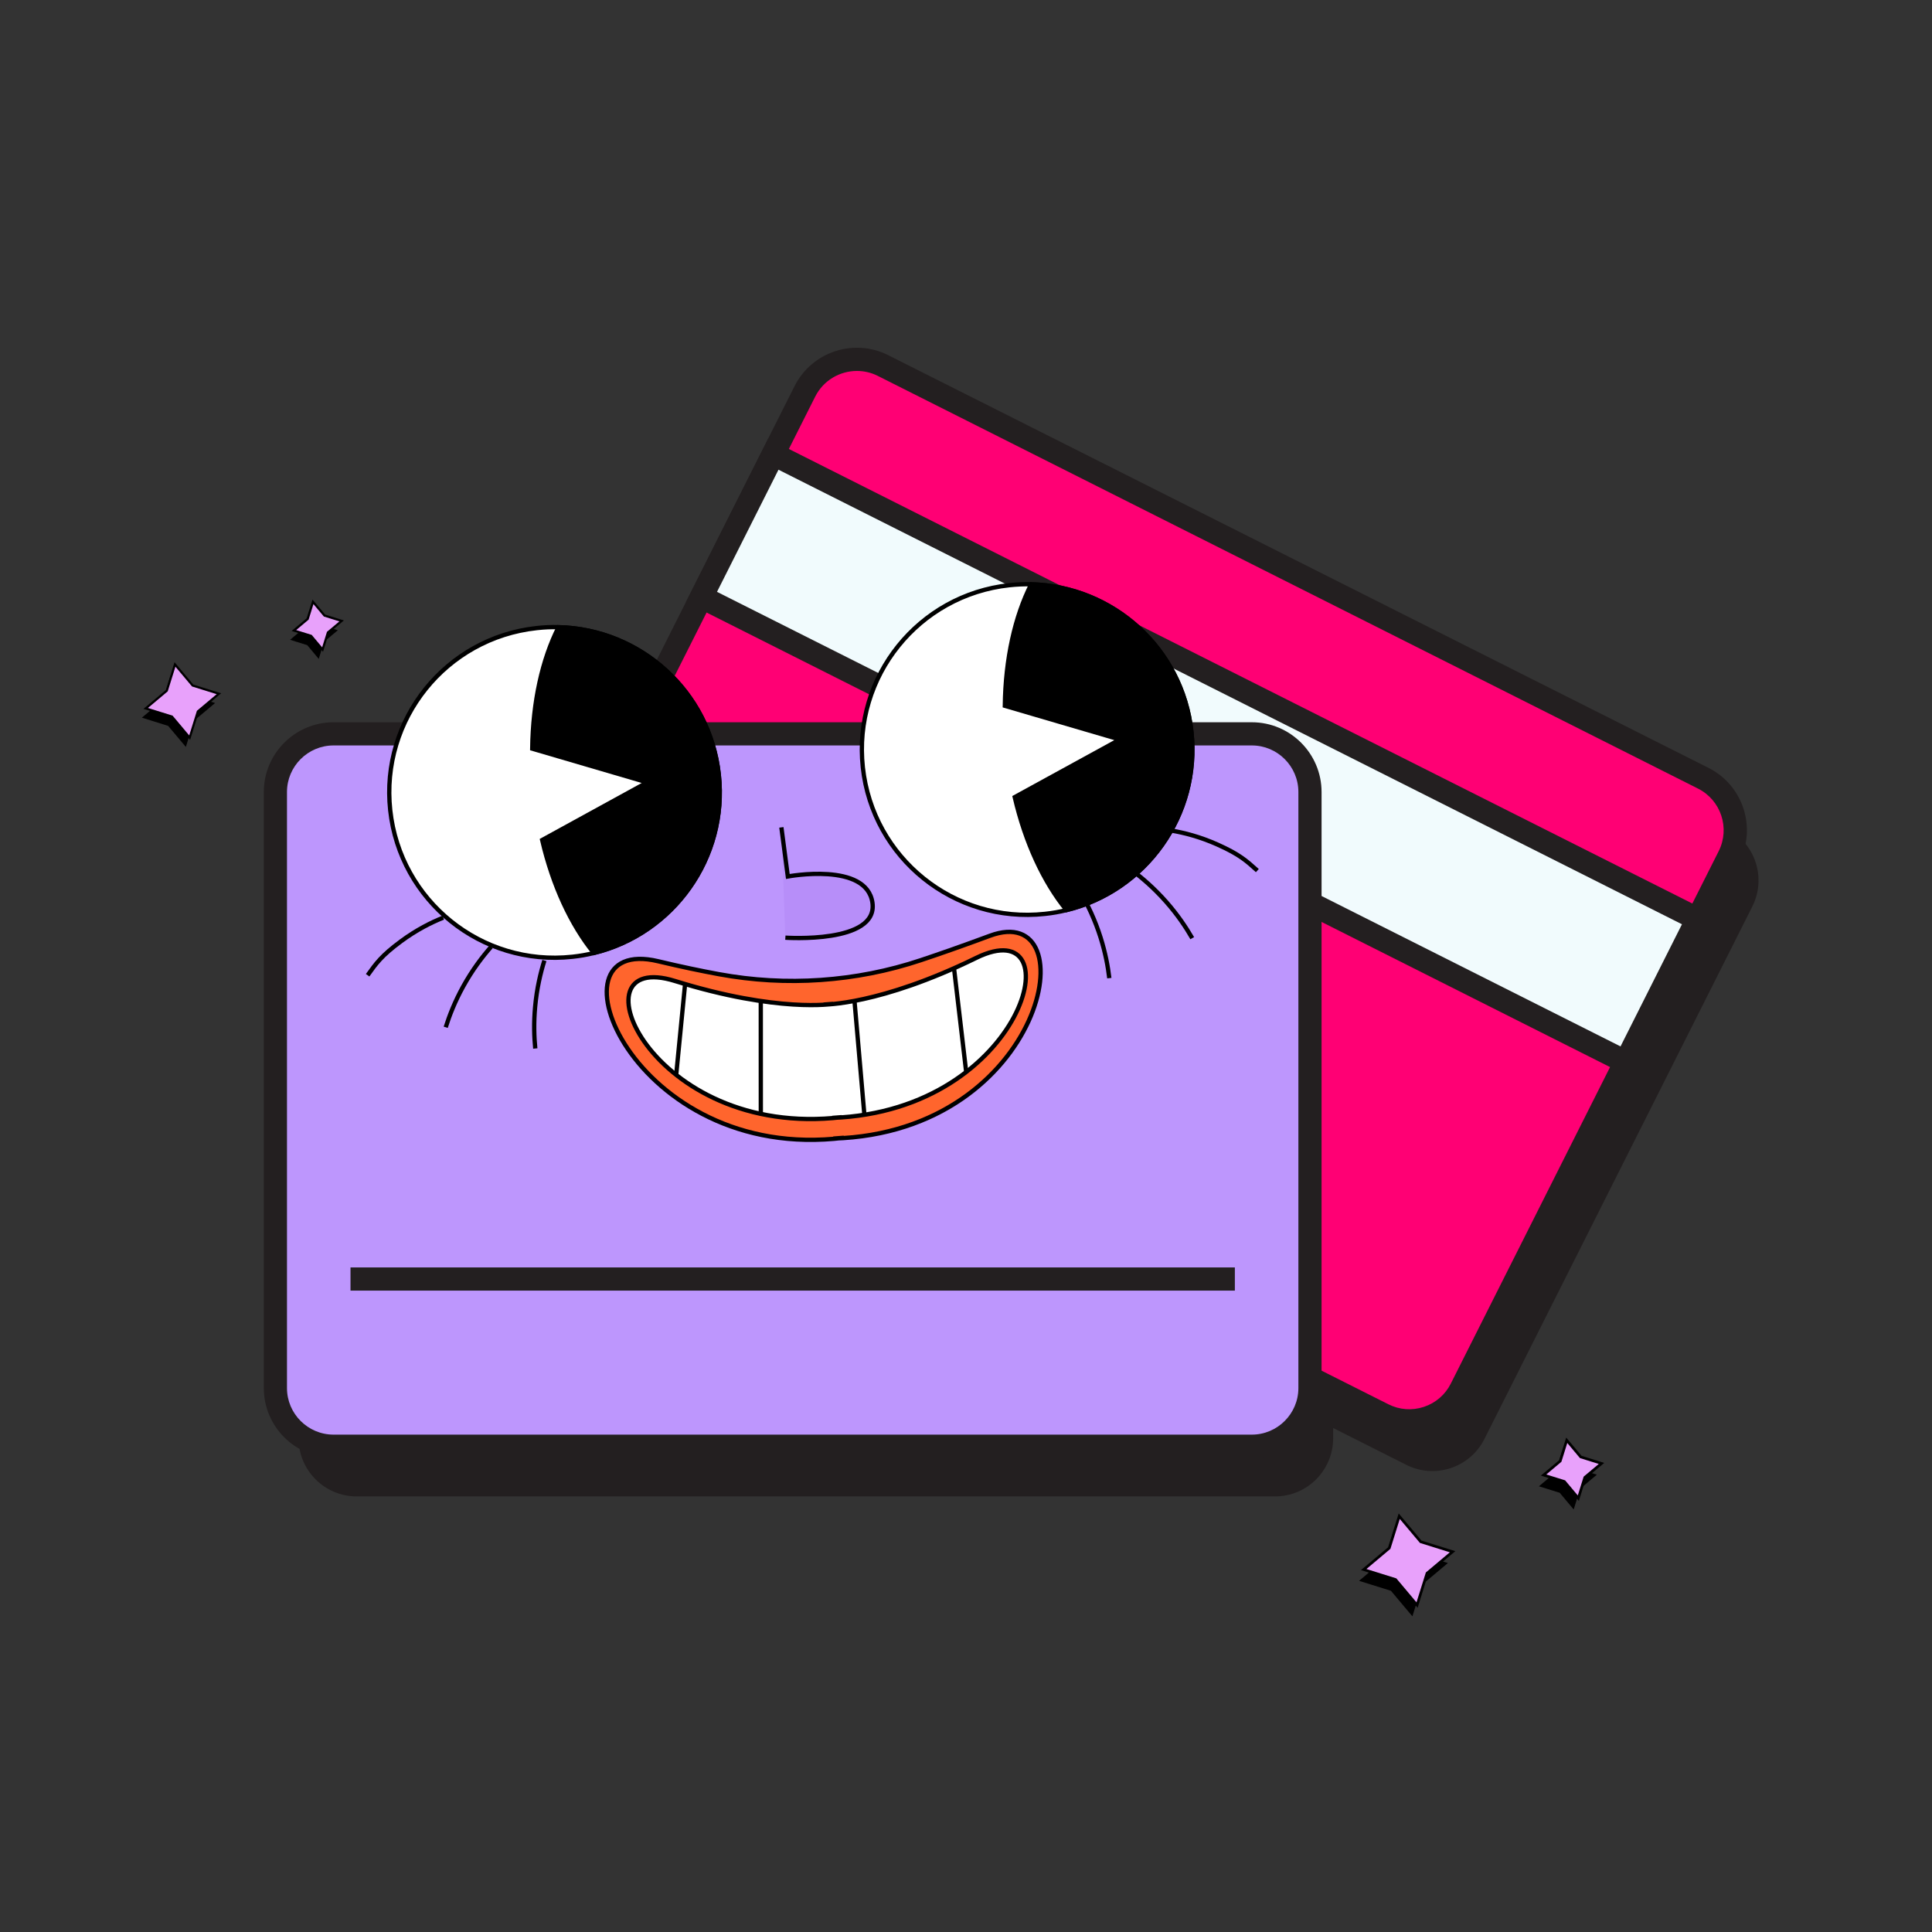 <?xml version="1.0" encoding="utf-8"?>
<!-- Generator: Adobe Illustrator 27.5.0, SVG Export Plug-In . SVG Version: 6.00 Build 0)  -->
<svg version="1.1" id="Capa_1" xmlns="http://www.w3.org/2000/svg" xmlns:xlink="http://www.w3.org/1999/xlink" x="0px" y="0px"
	 viewBox="0 0 500 500" style="enable-background:new 0 0 500 500;" xml:space="preserve">
<rect x="0" y="0" width="500" height="500" fill="#333333" stroke="none"/>
<style type="text/css">
	.st0{fill:#B90BFF;}
	.st1{fill:#1B1B1B;}
	.st2{clip-path:url(#SVGID_00000163792945954933424370000017502171281772429753_);}
	.st3{fill:#40FF01;}
	.st4{fill:#FE0EDF;}
	.st5{fill:#00FEF3;}
	.st6{fill:#FFFFFF;}
	.st7{fill:#07ECF4;}
	.st8{fill:none;}
	.st9{fill-rule:evenodd;clip-rule:evenodd;fill:#FFFFFF;}
	.st10{fill:#FFFFFE;}
	.st11{fill:#D5D5D5;}
	.st12{fill:#808080;}
	.st13{fill:#4DC2EE;}
	.st14{fill:#AA8053;}
	.st15{fill:#F9E400;}
	.st16{fill:#E8A1FB;}
	.st17{fill:#00F7F7;}
	.st18{fill:#F41E98;}
	.st19{fill:#FFBDD4;}
	.st20{fill:#0030FB;}
	.st21{fill-rule:evenodd;clip-rule:evenodd;fill:#204AFC;}
	.st22{fill:#ACFF0B;}
	.st23{fill:none;stroke:#000000;stroke-width:2.316;stroke-miterlimit:10;}
	.st24{clip-path:url(#SVGID_00000088123094270657412020000013697342977303846048_);}
	.st25{clip-path:url(#SVGID_00000011025137893695246290000002780513362887402942_);}
	.st26{fill:#FFFEFD;}
	.st27{fill-rule:evenodd;clip-rule:evenodd;fill:#202020;}
	.st28{fill:#00DE76;}
	.st29{fill:#F6F6F6;}
	.st30{fill:#E27D1E;}
	.st31{fill:#03F1FF;}
	.st32{fill:#141414;}
	.st33{fill:#FF0074;}
	.st34{fill:#5ACC30;}
	.st35{fill:#00EE73;}
	.st36{fill:#F98AE4;}
	.st37{fill:#FF006C;}
	.st38{fill:#FF6600;}
	.st39{fill:#FFD400;}
	.st40{fill:#52BD66;}
	.st41{fill:#9D5FFF;}
	.st42{fill:#EF2E2E;}
	.st43{fill:#03B9FB;}
	.st44{fill:#F38AB9;}
	.st45{fill:#83ECF6;}
	.st46{fill:none;stroke:#000000;stroke-width:1.341;stroke-miterlimit:10;}
	.st47{clip-path:url(#SVGID_00000105418042150196216530000015114245932855083138_);}
	.st48{clip-path:url(#SVGID_00000108307368190919267540000002192473135394145956_);}
	.st49{fill-rule:evenodd;clip-rule:evenodd;}
	.st50{fill-rule:evenodd;clip-rule:evenodd;fill:#00F7F7;}
	.st51{fill-rule:evenodd;clip-rule:evenodd;fill:#F9E400;}
	.st52{fill:#00CC66;}
	.st53{fill:#18171D;}
	.st54{fill:none;stroke:#0099CC;stroke-width:0;stroke-linecap:round;stroke-linejoin:round;}
	.st55{fill:#FF89BD;}
	.st56{fill:#1D1D1B;}
	.st57{fill:#FF97DA;}
	.st58{fill:#FDFDFD;}
	.st59{fill:#FCFCFC;}
	.st60{fill:#FBFBFB;}
	.st61{fill:#FF3333;}
	.st62{fill:#73CDE4;}
	.st63{fill:#FFC404;}
	.st64{fill:#FF0175;}
	.st65{fill:#00EE73;stroke:#000000;stroke-width:2.551;stroke-miterlimit:10;}
	.st66{fill:#00EE74;stroke:#000000;stroke-width:1.732;stroke-miterlimit:10;}
	.st67{fill:#FD016B;}
	.st68{opacity:0.2;fill:#0037C1;enable-background:new    ;}
	.st69{fill:#FF0074;stroke:#000000;stroke-width:1.825;stroke-miterlimit:10;}
	.st70{fill:#0037C0;stroke:#000000;stroke-width:1.825;stroke-miterlimit:10;}
	.st71{fill:#EDF3F6;}
	.st72{fill:#C8D2DC;}
	.st73{fill:#A2ABB8;}
	.st74{fill:#E9EDF1;}
	.st75{fill:#FFE07D;}
	.st76{fill:#FFC250;}
	.st77{fill:#7E8B96;}
	.st78{fill:#909BA6;}
	.st79{fill:#FF0074;stroke:#000000;stroke-width:1.469;stroke-miterlimit:10;}
	.st80{fill:#0037C0;stroke:#000000;stroke-width:1.879;stroke-miterlimit:10;}
	.st81{fill:#FFC404;stroke:#000000;stroke-width:2.35;stroke-miterlimit:10;}
	.st82{opacity:0.55;}
	.st83{opacity:0.3;}
	.st84{fill:#1EBC61;}
	.st85{fill:#4EEC91;}
	.st86{fill:#F89E1D;}
	.st87{fill:#F7C714;}
	.st88{fill:#FCE5E5;}
	.st89{fill:#F9DD6A;}
	.st90{fill:#EA9C47;}
	.st91{fill:#D3C25F;}
	.st92{fill:#DDDDDD;}
	.st93{fill:#00DEB4;}
	.st94{fill:#FF5724;}
	.st95{fill:#FF99DA;}
	.st96{fill:#00B871;}
	.st97{fill:#9734FF;}
	.st98{fill:#FEFCD4;}
	.st99{fill:#ED6683;}
	.st100{fill:#F29CFF;}
	.st101{fill:#CBF1C5;}
	.st102{fill:#A1B8F5;}
	.st103{fill:#737373;}
	.st104{fill:#F76A0D;}
	.st105{fill:#F6CD1F;}
	.st106{fill:#2AAFEF;}
	.st107{fill:#1C1C1B;}
	.st108{fill:#FFD100;}
	.st109{fill:#FFF5C9;}
	.st110{fill:#A69FFF;}
	.st111{fill:#FF45FF;}
	.st112{fill:#FF194C;}
	.st113{fill:#00976D;}
	.st114{fill:#FBEE00;}
	.st115{fill:#0037C1;}
	.st116{fill:#FF8433;}
	.st117{fill:#FFF7F2;}
	.st118{fill:none;stroke:#1C1C1B;stroke-width:1.211;stroke-linecap:round;stroke-linejoin:round;stroke-miterlimit:10;}
	.st119{fill:#3998E0;stroke:#1C1C1B;stroke-width:1.211;stroke-linecap:round;stroke-linejoin:round;stroke-miterlimit:10;}
	.st120{fill:#FFF7F2;stroke:#1C1C1B;stroke-width:1.211;stroke-linecap:round;stroke-linejoin:round;stroke-miterlimit:10;}
	.st121{fill:#FFCAD8;stroke:#1C1C1B;stroke-width:1.211;stroke-linecap:round;stroke-linejoin:round;stroke-miterlimit:10;}
	.st122{fill:#FFC031;stroke:#1C1C1B;stroke-width:1.211;stroke-linecap:round;stroke-linejoin:round;stroke-miterlimit:10;}
	.st123{fill:#FF8433;stroke:#1C1C1B;stroke-width:1.211;stroke-linecap:round;stroke-linejoin:round;stroke-miterlimit:10;}
	.st124{fill:#FFC031;}
	.st125{fill:#1C1C1B;stroke:#1C1C1B;stroke-width:1.211;stroke-linecap:round;stroke-linejoin:round;stroke-miterlimit:10;}
	.st126{opacity:0.5;fill:url(#);}
	.st127{fill:#3998E0;}
	.st128{fill:#FF6496;}
	.st129{display:none;opacity:0.5;fill:url(#);}
	.st130{opacity:0.2;fill:url(#);}
	.st131{fill:#06F7F7;}
	.st132{fill:#FFFFFF;stroke:#000000;stroke-width:0.463;stroke-miterlimit:10;}
	.st133{fill:none;stroke:#000000;stroke-width:0.463;stroke-miterlimit:10;}
	.st134{fill:#FF45B7;stroke:#000000;stroke-width:0.463;stroke-miterlimit:10;}
	.st135{fill:#FFCA42;stroke:#000000;stroke-miterlimit:10;}
	.st136{fill:#FF652D;stroke:#000000;stroke-width:0.463;stroke-miterlimit:10;}
	.st137{stroke:#000000;stroke-width:0.463;stroke-miterlimit:10;}
	.st138{fill:#00A3F7;stroke:#00A3F7;stroke-width:0.463;stroke-miterlimit:10;}
	.st139{fill:#163BDD;stroke:#000000;stroke-width:0.463;stroke-miterlimit:10;}
	.st140{fill:#00A3F7;}
	.st141{fill:#9D64F7;stroke:#000000;stroke-miterlimit:10;}
	.st142{fill:#FFCA42;stroke:#000000;stroke-width:0.463;stroke-miterlimit:10;}
	.st143{fill:#B78EF9;stroke:#000000;stroke-width:0.463;stroke-miterlimit:10;}
	.st144{fill:#F087A4;stroke:#000000;stroke-width:0.848;stroke-miterlimit:10;}
	.st145{fill:#FFFFFF;stroke:#000000;stroke-width:0.848;stroke-miterlimit:10;}
	.st146{fill:none;stroke:#000000;stroke-width:0.848;stroke-miterlimit:10;}
	.st147{stroke:#000000;stroke-width:0.848;stroke-miterlimit:10;}
	.st148{fill:#F7D00A;stroke:#000000;stroke-width:0.848;stroke-miterlimit:10;}
	.st149{opacity:0.74;fill:#E8482C;}
	
		.st150{clip-path:url(#XMLID_00000181046076177759647140000002614897767429561254_);fill:none;stroke:#000000;stroke-width:0.848;stroke-miterlimit:10;}
	.st151{fill:#58B69F;stroke:#000000;stroke-width:0.848;stroke-miterlimit:10;}
	.st152{fill:#E8482C;stroke:#000000;stroke-width:0.848;stroke-miterlimit:10;}
	.st153{fill:#00F7F7;stroke:#000000;stroke-width:0.848;stroke-miterlimit:10;}
	.st154{opacity:0.48;fill:#FFFFFF;}
	.st155{stroke:#FFFFFF;stroke-width:0.848;stroke-miterlimit:10;}
	.st156{fill:#FFFFFF;stroke:#000000;stroke-width:0.579;stroke-miterlimit:10;}
	.st157{stroke:#000000;stroke-width:0.579;stroke-miterlimit:10;}
	.st158{fill:none;stroke:#000000;stroke-width:0.579;stroke-miterlimit:10;}
	.st159{fill:#FF61B8;stroke:#000000;stroke-width:0.579;stroke-miterlimit:10;}
	.st160{fill:#FFFFFF;stroke:#000000;stroke-width:0.551;stroke-miterlimit:10;}
	.st161{fill:none;stroke:#000000;stroke-width:0.551;stroke-miterlimit:10;}
	.st162{fill:#FF7D00;stroke:#000000;stroke-width:0.579;stroke-miterlimit:10;}
	.st163{fill:#00BAFF;stroke:#000000;stroke-width:0.579;stroke-miterlimit:10;}
	.st164{fill:#F9E751;stroke:#000000;stroke-width:0.579;stroke-miterlimit:10;}
	.st165{fill:#FFFFFF;stroke:#000000;stroke-width:0.556;stroke-miterlimit:10;}
	.st166{fill:#FF7D00;stroke:#000000;stroke-width:0.556;stroke-miterlimit:10;}
	.st167{fill:#EDC5F6;stroke:#000000;stroke-width:0.556;stroke-miterlimit:10;}
	.st168{fill:#00C59E;stroke:#000000;stroke-width:0.556;stroke-miterlimit:10;}
	.st169{stroke:#000000;stroke-width:0.556;stroke-miterlimit:10;}
	.st170{fill:none;stroke:#000000;stroke-width:0.556;stroke-miterlimit:10;}
	.st171{fill:#FF61B8;stroke:#000000;stroke-width:0.556;stroke-miterlimit:10;}
	.st172{fill:#FF61B8;stroke:#000000;stroke-width:0.585;stroke-miterlimit:10;}
	.st173{fill:#FFFFFF;stroke:#000000;stroke-width:0.585;stroke-miterlimit:10;}
	.st174{fill:none;stroke:#000000;stroke-width:0.585;stroke-miterlimit:10;}
	.st175{stroke:#000000;stroke-width:0.868;stroke-linecap:round;stroke-miterlimit:10;}
	.st176{fill:#F9E751;}
	.st177{fill:#BD96FD;}
	.st178{fill:#985CFC;}
	.st179{fill:#61EDC9;}
	.st180{fill:#335DDC;}
	.st181{fill:#FFCB3F;}
	.st182{fill:#0069C2;}
	.st183{fill:#B34BA5;}
	.st184{fill:#A5FAFA;}
	.st185{fill:#00C59E;}
	.st186{fill:#FF9F00;}
	.st187{fill:#009E7D;}
	.st188{fill:#87DEE8;}
	.st189{fill:#FFD700;}
	.st190{fill:#FF540C;}
	.st191{fill:#FF84AC;}
	.st192{fill:#005AC7;}
	.st193{fill:#85B0E4;}
	.st194{fill:#DFFF00;}
	.st195{fill:#FF99DD;}
	.st196{fill:#00F261;}
	.st197{fill:#FFD800;}
	.st198{fill:#00BAEA;}
	.st199{fill:#4E76FF;}
	.st200{fill:#FAF300;}
	.st201{fill:#FFB6D5;}
	.st202{fill:#FBF63D;}
	.st203{clip-path:url(#SVGID_00000172424035829371197270000004141079735064263065_);}
	.st204{clip-path:url(#SVGID_00000167379485699889837220000006100031760827368085_);}
	.st205{fill:#00B269;}
	.st206{fill:#E75688;}
	.st207{fill:#46A831;}
	.st208{clip-path:url(#SVGID_00000096054315530991622460000012548765386880188349_);}
	.st209{clip-path:url(#SVGID_00000110469146895869961780000012315481162732466111_);}
	.st210{fill:#F1FBFD;stroke:#231F20;stroke-width:6;stroke-miterlimit:10;}
	.st211{fill:#231F20;}
	.st212{fill:#F1FBFD;}
	.st213{fill:#FFFFFF;stroke:#000000;stroke-width:1.111;stroke-miterlimit:10;}
	.st214{fill:none;stroke:#000000;stroke-width:1.111;stroke-miterlimit:10;}
	.st215{stroke:#000000;stroke-width:1.111;stroke-miterlimit:10;}
	.st216{fill:#B78EF9;stroke:#000000;stroke-width:1.111;stroke-miterlimit:10;}
	.st217{fill:#FF652D;stroke:#000000;stroke-width:1.111;stroke-miterlimit:10;}
</style>
<g>
	<g>
		<g>
			<path class="st211" d="M446.82,214.41L234.52,107.6c-7.43-3.74-16.47-0.74-20.21,6.68l-44.59,88.63H92.32
				c-8.31,0-15.05,6.74-15.05,15.05v154.26c0,8.31,6.74,15.05,15.05,15.05h237.65c8.31,0,15.05-6.74,15.05-15.05v-2.65l18.93,9.53
				c7.42,3.74,16.47,0.74,20.21-6.68l69.33-137.8C457.23,227.2,454.24,218.15,446.82,214.41z"/>
		</g>
		<g>
			<g>
				<g>
					<g>
						<path class="st33" d="M378.17,359.42c-3.74,7.42-12.78,10.42-20.21,6.68l-212.3-106.81c-7.43-3.74-10.42-12.78-6.68-20.21
							l69.33-137.8c3.74-7.43,12.78-10.42,20.21-6.68l212.3,106.81c7.42,3.74,10.41,12.79,6.68,20.21L378.17,359.42z"/>
					</g>
					<g>
						<path class="st211" d="M364.7,370.72c-2.78,0-5.54-0.65-8.09-1.94l-212.3-106.81c-8.89-4.47-12.48-15.34-8.01-24.24
							l69.33-137.8c4.47-8.89,15.35-12.49,24.24-8.01l212.3,106.81c8.89,4.47,12.48,15.35,8.01,24.24l-69.33,137.8
							c-2.17,4.31-5.88,7.51-10.46,9.03C368.52,370.41,366.61,370.72,364.7,370.72z M221.77,96c-4.41,0-8.67,2.43-10.79,6.63
							l-69.33,137.8c-2.99,5.94-0.59,13.19,5.35,16.18l212.3,106.81c2.87,1.45,6.14,1.69,9.19,0.68c3.06-1.01,5.54-3.15,6.98-6.03
							l69.33-137.8c2.98-5.94,0.58-13.2-5.35-16.18L227.17,97.28C225.44,96.41,223.59,96,221.77,96z"/>
					</g>
				</g>
				<g>
					
						<rect x="289.74" y="62.31" transform="matrix(0.449 -0.893 0.893 0.449 -4.342 385.319)" class="st212" width="41.39" height="267.75"/>
					<path class="st211" d="M422.05,278.86L177.51,155.83l21.3-42.33l244.55,123.04L422.05,278.86z M185.56,153.17l233.83,117.64
						l15.9-31.61L201.47,121.56L185.56,153.17z"/>
				</g>
				<g>
					<g>
						<path class="st177" d="M339.03,359.22c0,8.31-6.74,15.05-15.05,15.05H86.32c-8.31,0-15.05-6.74-15.05-15.05V204.97
							c0-8.31,6.74-15.05,15.05-15.05h237.65c8.31,0,15.05,6.74,15.05,15.05V359.22z"/>
					</g>
					<g>
						<path class="st211" d="M323.98,377.27H86.32c-9.95,0-18.05-8.1-18.05-18.05V204.97c0-9.95,8.1-18.05,18.05-18.05h237.65
							c9.95,0,18.05,8.1,18.05,18.05v154.26C342.03,369.18,333.93,377.27,323.98,377.27z M86.32,192.92
							c-6.64,0-12.05,5.41-12.05,12.05v154.26c0,6.64,5.41,12.05,12.05,12.05h237.65c6.64,0,12.05-5.41,12.05-12.05V204.97
							c0-6.64-5.41-12.05-12.05-12.05H86.32z"/>
					</g>
				</g>
			</g>
			<g>
				<rect x="90.71" y="328.01" class="st211" width="228.87" height="6"/>
			</g>
		</g>
	</g>
	<g>
		<g>
			<g>
				<path class="st213" d="M186.02,200.46c2.34,21.59-11.81,41.17-32.33,46.17c-1.8,0.46-3.68,0.78-5.57,0.98
					c-23.48,2.55-44.58-14.42-47.13-37.93c-2.55-23.48,14.42-44.58,37.9-47.13c1.89-0.21,3.79-0.3,5.65-0.24
					C165.66,162.81,183.68,178.87,186.02,200.46z"/>
				<g>
					<path class="st214" d="M95.14,252.39c2.19-3.05,3.55-5.03,8.64-8.79c4.02-2.98,7.88-4.89,10.93-6.11"/>
					<path class="st214" d="M115.35,265.86c0.95-3.02,2.37-6.67,4.53-10.58c2.38-4.31,4.97-7.7,7.21-10.24"/>
					<path class="st214" d="M138.53,271.35c-0.3-2.99-0.42-6.64-0.04-10.76c0.43-4.77,1.4-8.83,2.4-12.01"/>
				</g>
				<path class="st215" d="M144.55,162.32c-4.2,8.31-6.66,19.27-6.81,31.43l29.77,8.73l-27.2,14.92
					c2.76,11.83,7.51,22.01,13.39,29.24c20.51-5.01,34.67-24.59,32.33-46.17S165.66,162.81,144.55,162.32z"/>
			</g>
			<g>
				<path class="st213" d="M308.33,189.36c2.34,21.59-11.81,41.17-32.33,46.17c-1.8,0.46-3.68,0.78-5.57,0.98
					c-23.48,2.55-44.58-14.42-47.13-37.93c-2.55-23.48,14.42-44.58,37.9-47.13c1.89-0.2,3.79-0.3,5.65-0.24
					C287.97,151.71,305.99,167.78,308.33,189.36z"/>
				<g>
					<path class="st214" d="M325.4,225.31c-2.8-2.51-4.54-4.15-10.32-6.74c-4.57-2.05-8.74-3.08-11.98-3.63"/>
					<path class="st214" d="M308.55,242.8c-1.58-2.75-3.75-6.01-6.7-9.36c-3.25-3.69-6.51-6.45-9.24-8.45"/>
					<path class="st214" d="M287.09,253.14c-0.35-2.99-1.02-6.57-2.26-10.51c-1.44-4.57-3.27-8.32-4.92-11.21"/>
				</g>
				<path class="st215" d="M266.86,151.23c-4.2,8.31-6.66,19.27-6.81,31.43l29.77,8.73l-27.21,14.91
					c2.76,11.83,7.51,22.01,13.4,29.24c20.51-5.01,34.67-24.59,32.33-46.17C305.99,167.78,287.97,151.71,266.86,151.23z"/>
			</g>
		</g>
		<path class="st216" d="M202.22,214.12l1.67,12.71c0,0,20.41-3.85,21.9,6.82c1.49,10.67-22.54,9.02-22.54,9.02"/>
		<g>
			<path class="st217" d="M218.4,294.45c-54.79,6.8-78.3-52.91-48.07-45.68c5.84,1.4,11.08,2.49,15.74,3.35
				c17.42,3.21,35.44,1.98,52.25-3.63c5.01-1.67,10.94-3.75,17.88-6.32c25.54-9.46,14.66,50.83-40.53,52.49L218.4,294.45z"/>
			<g>
				<path class="st213" d="M217.87,289.12c-49.8,5.85-70.3-43.67-43.19-35.24c26.76,8.32,40.94,5.91,40.94,5.91l-2.48,0.19
					c0,0,14.38,0.22,39.55-12.1c25.5-12.48,12.81,39.59-37.3,41.43L217.87,289.12z"/>
				<line class="st214" x1="246.9" y1="250.58" x2="250.05" y2="277.43"/>
				<line class="st214" x1="221.14" y1="259.02" x2="223.7" y2="288.5"/>
				<line class="st214" x1="196.89" y1="259.07" x2="196.9" y2="288.27"/>
				<line class="st214" x1="177.3" y1="254.67" x2="175" y2="278.18"/>
			</g>
		</g>
	</g>
	<g>
		<g>
			<g>
				<polygon points="374.72,404.51 368.1,410.06 365.53,418.31 359.97,411.69 351.72,409.12 358.34,403.56 360.92,395.31 
					366.47,401.93 				"/>
			</g>
			<g>
				<polygon points="413.26,381.65 408.95,385.27 407.27,390.65 403.65,386.33 398.27,384.65 402.59,381.03 404.26,375.65 
					407.89,379.97 				"/>
			</g>
		</g>
		<g>
			<g>
				<polygon class="st16" points="375.92,401.59 369.3,407.14 366.73,415.39 361.17,408.77 352.92,406.2 359.54,400.64 
					362.12,392.39 367.67,399.01 				"/>
				<path d="M352.22,406.34l7.03-5.9l2.73-8.76l5.9,7.03l8.76,2.73l-7.03,5.9l-2.73,8.76l-5.9-7.03L352.22,406.34z M362.26,393.1
					l-2.42,7.74l-6.21,5.22l7.74,2.42l5.22,6.21l2.42-7.74l6.21-5.22l-7.74-2.42L362.26,393.1z"/>
			</g>
			<g>
				<polygon class="st16" points="414.46,378.73 410.15,382.35 408.47,387.73 404.85,383.42 399.47,381.74 403.79,378.11 
					405.46,372.74 409.09,377.05 				"/>
				<path d="M398.77,381.88l4.72-3.96l1.84-5.88l3.96,4.72l5.88,1.84l-4.72,3.96l-1.84,5.88l-3.96-4.72L398.77,381.88z
					 M405.61,373.44l-1.52,4.87l-3.91,3.28l4.87,1.52l3.28,3.91l1.52-4.87l3.91-3.28l-4.87-1.52L405.61,373.44z"/>
			</g>
		</g>
	</g>
	<g>
		<g>
			<g>
				<polygon points="55.67,181.94 50.22,186.51 48.1,193.31 43.52,187.86 36.72,185.73 42.17,181.16 44.3,174.36 48.88,179.81 				
					"/>
			</g>
			<g>
				<polygon points="87.43,163.1 83.88,166.09 82.49,170.52 79.51,166.96 75.08,165.58 78.63,162.59 80.02,158.16 83,161.72 				"/>
			</g>
		</g>
		<g>
			<g>
				<polygon class="st16" points="56.66,179.53 51.21,184.11 49.09,190.91 44.51,185.45 37.71,183.33 43.16,178.75 45.29,171.95 
					49.86,177.41 				"/>
				<path d="M37.13,183.45l5.79-4.86l2.25-7.21l4.86,5.79l7.21,2.25l-5.79,4.86l-2.25,7.21l-4.86-5.79L37.13,183.45z M45.4,172.54
					l-1.99,6.38l-5.12,4.3l6.38,1.99l4.3,5.12l1.99-6.38l5.12-4.3l-6.38-1.99L45.4,172.54z"/>
			</g>
			<g>
				<polygon class="st16" points="88.42,160.7 84.86,163.68 83.48,168.11 80.5,164.56 76.06,163.17 79.62,160.19 81,155.76 
					83.99,159.31 				"/>
				<path d="M75.48,163.29l3.89-3.27l1.51-4.85l3.27,3.89l4.85,1.51l-3.89,3.27l-1.51,4.85l-3.26-3.89L75.48,163.29z M81.12,156.34
					l-1.25,4.02l-3.22,2.7l4.02,1.25l2.7,3.22l1.25-4.02l3.22-2.7l-4.02-1.25L81.12,156.34z"/>
			</g>
		</g>
	</g>
</g>
</svg>
